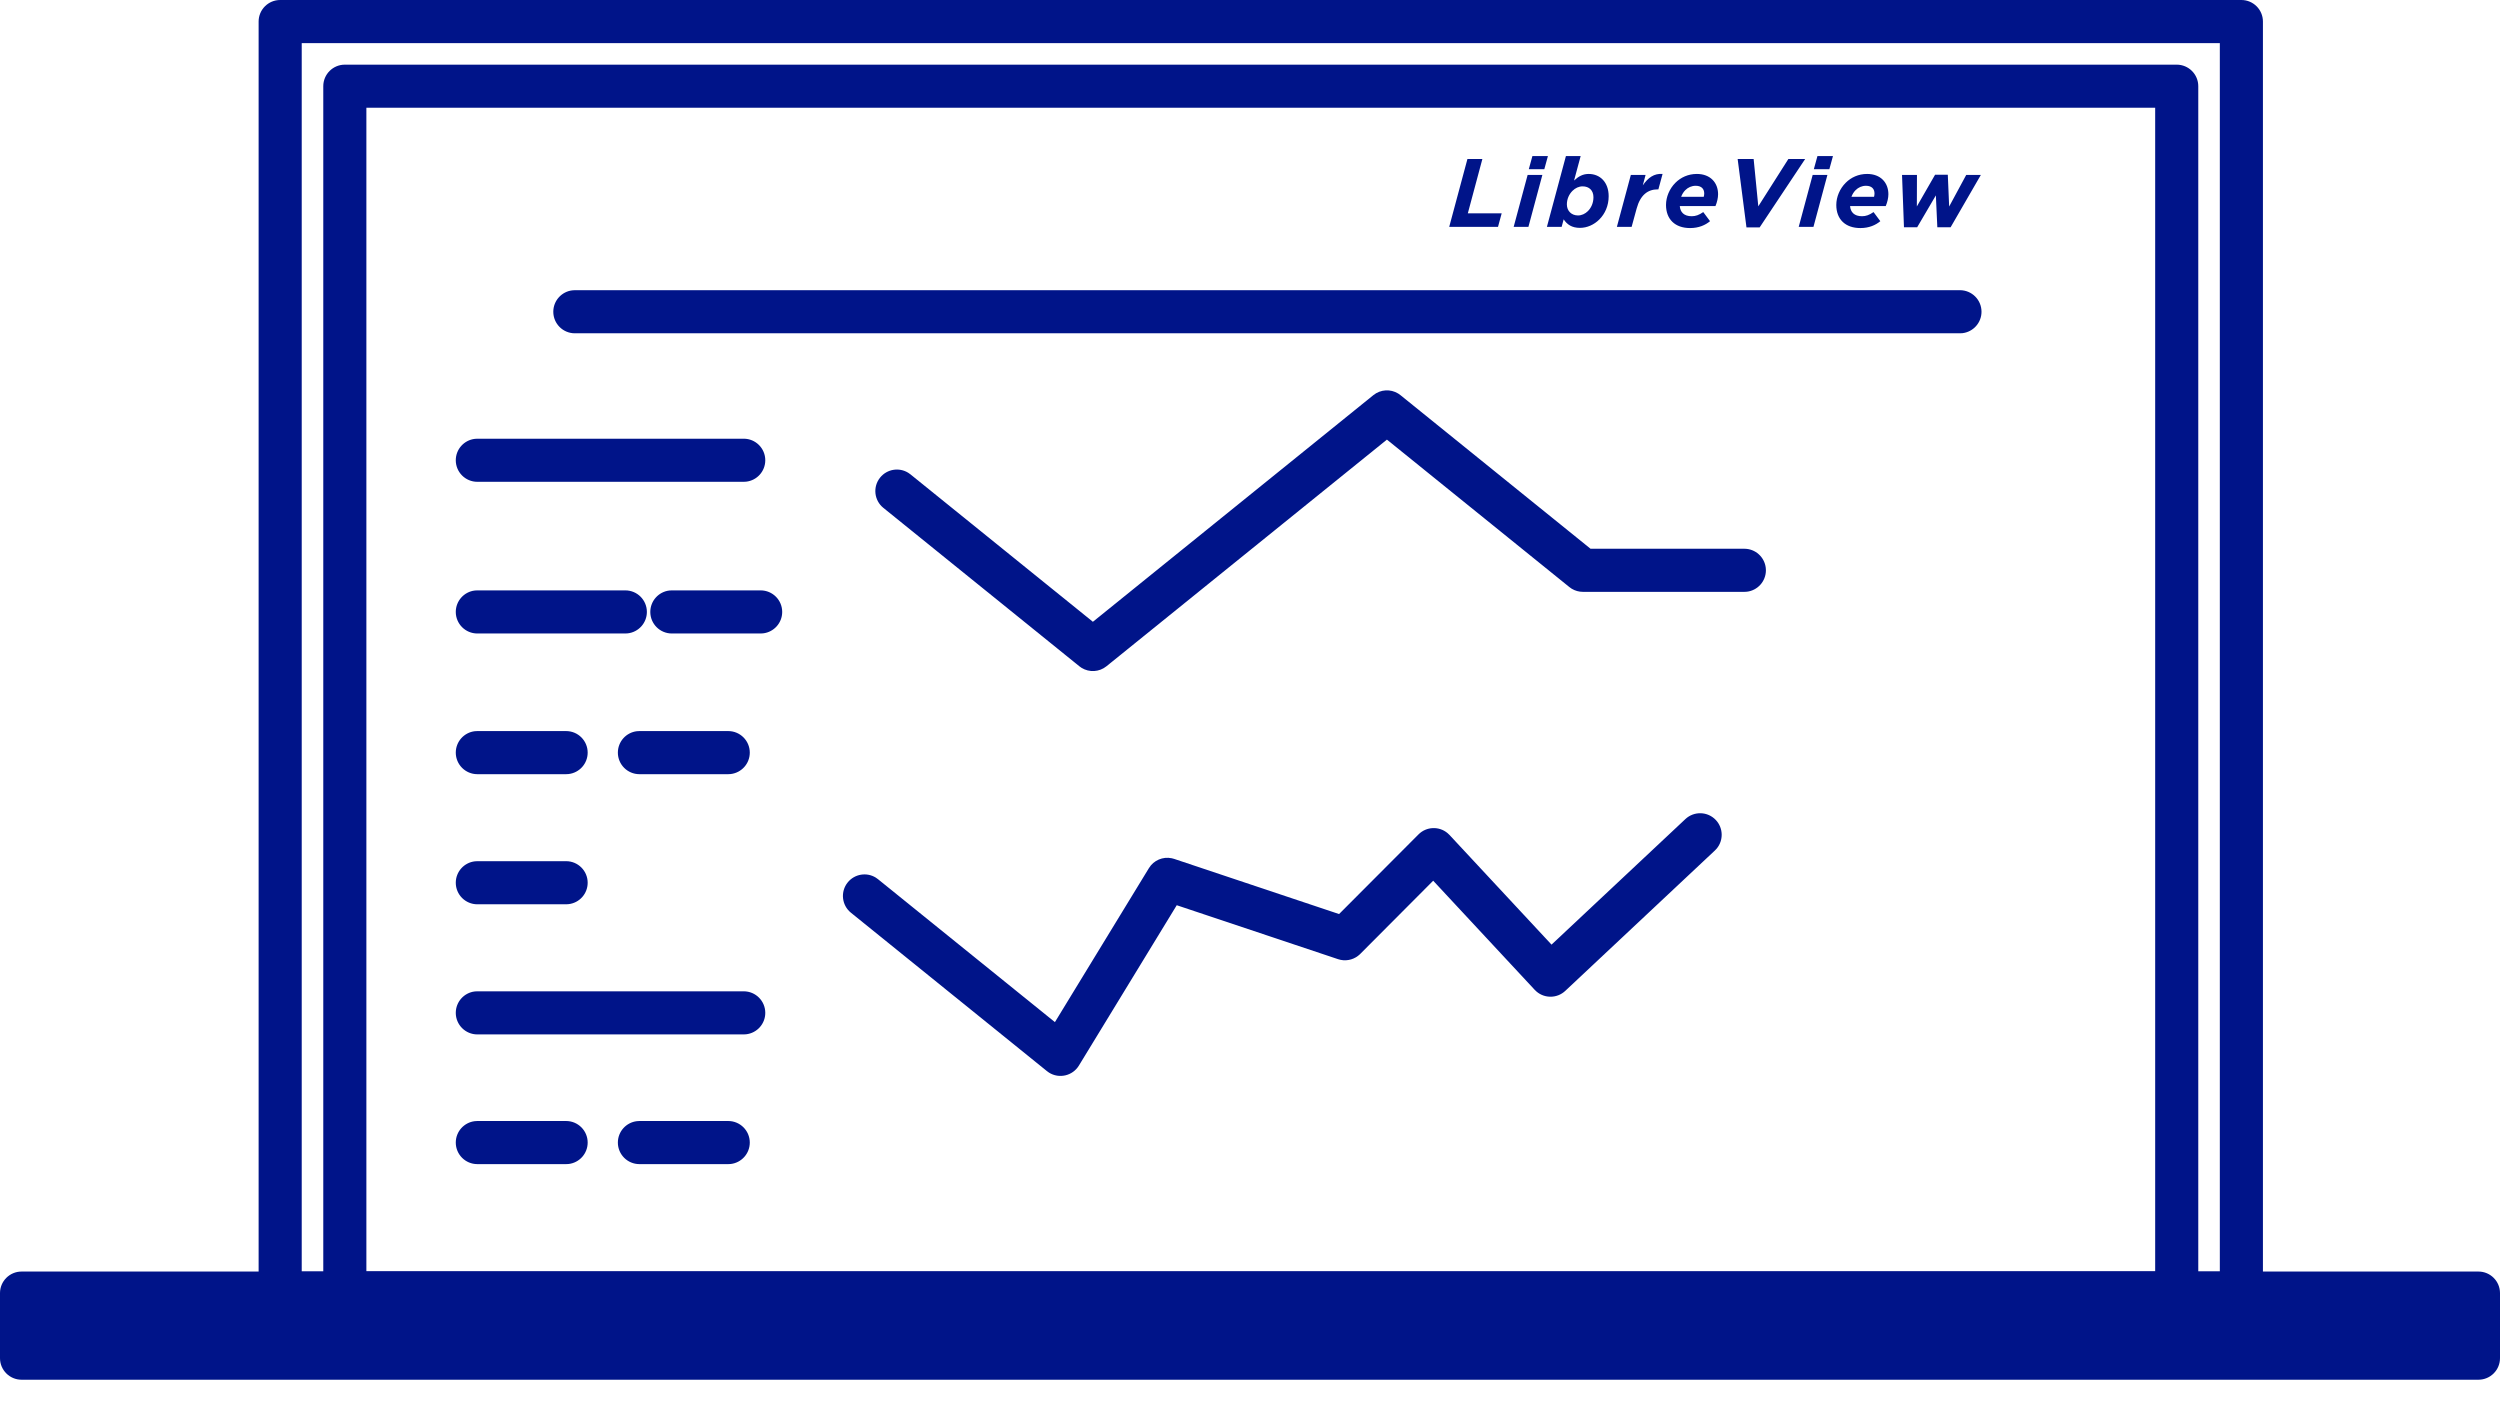 <?xml version="1.0" encoding="UTF-8"?>
<svg width="116px" height="65px" viewBox="0 0 116 65" version="1.1" xmlns="http://www.w3.org/2000/svg" xmlns:xlink="http://www.w3.org/1999/xlink">
    <title>Product / IconAdaption / LibreView</title>
    <g id="Symbols" stroke="none" stroke-width="1" fill="none" fill-rule="evenodd">
        <g id="Navigation/Flyout/Produkte-Desktop-Pikto" transform="translate(-967, -339)" fill="#001489" fill-rule="nonzero">
            <g id="Navigation/EL/Main-Menue-Point-Image-8" transform="translate(759, 302)">
                <g id="Group" transform="translate(199, 0)">
                    <g id="Group-7-Copy" transform="translate(9, 37)">
                        <path d="M104,0 L13,0 C12.448,0 12,0.448 12,1 L12,60 C12,60.552 12.448,61 13,61 L104,61 C104.552,61 105,60.552 105,60 L105,1 C105,0.448 104.552,0 104,0 Z M103,2 L103,59 L14,59 L14,2 L103,2 Z" id="Shape"></path>
                        <path d="M101,3 L16,3 C15.448,3 15,3.448 15,4 L15,60 C15,60.552 15.448,61 16,61 L101,61 C101.552,61 102,60.552 102,60 L102,4 C102,3.448 101.552,3 101,3 Z M100,5 L100,59 L17,59 L17,5 L100,5 Z" id="Shape-Copy-6"></path>
                        <path d="M115,59 L1,59 C0.448,59 0,59.448 0,60 L0,63.019 C0,63.571 0.448,64.019 1,64.019 L115,64.019 C115.552,64.019 116,63.571 116,63.019 L116,60 C116,59.448 115.552,59 115,59 Z" id="Shape-Copy"></path>
                        <path d="M63.724,18.335 C64.058,18.065 64.521,18.041 64.878,18.261 L64.982,18.335 L73.801,25.462 L80.938,25.462 C81.451,25.462 81.873,25.849 81.931,26.346 L81.938,26.462 C81.938,26.975 81.552,27.398 81.054,27.456 L80.938,27.462 L73.448,27.462 C73.265,27.462 73.086,27.412 72.931,27.319 L72.819,27.24 L64.353,20.398 L51.339,30.915 C51.006,31.185 50.543,31.209 50.186,30.989 L50.082,30.915 L40.988,23.565 C40.558,23.218 40.491,22.588 40.838,22.159 C41.159,21.762 41.72,21.675 42.142,21.937 L42.245,22.01 L50.71,28.851 L63.724,18.335 Z" id="Shape"></path>
                        <path d="M78.202,38.005 C78.605,37.627 79.238,37.647 79.616,38.05 C79.964,38.422 79.974,38.99 79.657,39.372 L79.57,39.464 L72.628,45.977 C72.255,46.327 71.685,46.335 71.303,46.016 L71.211,45.929 L66.5,40.865 L63.113,44.264 C62.874,44.503 62.534,44.604 62.208,44.538 L62.087,44.506 L54.601,42.002 L50.06,49.444 C49.766,49.925 49.139,50.062 48.675,49.77 L48.578,49.7 L39.483,42.35 C39.054,42.003 38.987,41.374 39.334,40.944 C39.655,40.548 40.216,40.46 40.638,40.722 L40.74,40.795 L48.948,47.427 L53.31,40.281 C53.532,39.916 53.959,39.736 54.369,39.823 L54.481,39.853 L62.133,42.412 L65.817,38.718 C66.186,38.347 66.772,38.328 67.163,38.654 L67.257,38.742 L71.991,43.831 L78.202,38.005 Z" id="Shape-Copy-5"></path>
                        <path d="M90.942,13.465 C91.494,13.465 91.942,13.913 91.942,14.465 C91.942,14.978 91.556,15.401 91.058,15.459 L90.942,15.465 L26.673,15.465 C26.12,15.465 25.673,15.018 25.673,14.465 C25.673,13.953 26.059,13.53 26.556,13.472 L26.673,13.465 L90.942,13.465 Z" id="Shape"></path>
                        <path d="M34.509,20.356 C35.062,20.356 35.509,20.804 35.509,21.356 C35.509,21.869 35.123,22.292 34.626,22.349 L34.509,22.356 L22.148,22.356 C21.596,22.356 21.148,21.908 21.148,21.356 C21.148,20.843 21.534,20.421 22.031,20.363 L22.148,20.356 L34.509,20.356 Z" id="Shape-Copy-7"></path>
                        <path d="M34.509,45.997 C35.062,45.997 35.509,46.444 35.509,46.997 C35.509,47.51 35.123,47.932 34.626,47.99 L34.509,47.997 L22.148,47.997 C21.596,47.997 21.148,47.549 21.148,46.997 C21.148,46.484 21.534,46.061 22.031,46.003 L22.148,45.997 L34.509,45.997 Z" id="Shape-Copy-15"></path>
                        <path d="M26.268,39.959 C26.821,39.959 27.268,40.407 27.268,40.959 C27.268,41.472 26.882,41.895 26.385,41.952 L26.268,41.959 L22.148,41.959 C21.596,41.959 21.148,41.511 21.148,40.959 C21.148,40.446 21.534,40.024 22.031,39.966 L22.148,39.959 L26.268,39.959 Z" id="Shape-Copy-16"></path>
                        <path d="M26.268,33.922 C26.821,33.922 27.268,34.369 27.268,34.922 C27.268,35.435 26.882,35.857 26.385,35.915 L26.268,35.922 L22.148,35.922 C21.596,35.922 21.148,35.474 21.148,34.922 C21.148,34.409 21.534,33.986 22.031,33.928 L22.148,33.922 L26.268,33.922 Z" id="Shape-Copy-12"></path>
                        <path d="M26.268,52.015 C26.821,52.015 27.268,52.463 27.268,53.015 C27.268,53.528 26.882,53.951 26.385,54.009 L26.268,54.015 L22.148,54.015 C21.596,54.015 21.148,53.568 21.148,53.015 C21.148,52.503 21.534,52.08 22.031,52.022 L22.148,52.015 L26.268,52.015 Z" id="Shape-Copy-17"></path>
                        <path d="M29.015,27.394 C29.568,27.394 30.015,27.841 30.015,28.394 C30.015,28.906 29.629,29.329 29.132,29.387 L29.015,29.394 L22.148,29.394 C21.596,29.394 21.148,28.946 21.148,28.394 C21.148,27.881 21.534,27.458 22.031,27.4 L22.148,27.394 L29.015,27.394 Z" id="Shape-Copy-9"></path>
                        <path d="M35.294,27.394 C35.846,27.394 36.294,27.841 36.294,28.394 C36.294,28.906 35.908,29.329 35.411,29.387 L35.294,29.394 L31.174,29.394 C30.621,29.394 30.174,28.946 30.174,28.394 C30.174,27.881 30.56,27.458 31.057,27.4 L31.174,27.394 L35.294,27.394 Z" id="Shape-Copy-10"></path>
                        <path d="M33.79,33.922 C34.342,33.922 34.79,34.369 34.79,34.922 C34.79,35.435 34.404,35.857 33.906,35.915 L33.79,35.922 L29.669,35.922 C29.117,35.922 28.669,35.474 28.669,34.922 C28.669,34.409 29.055,33.986 29.553,33.928 L29.669,33.922 L33.79,33.922 Z" id="Shape-Copy-13"></path>
                        <path d="M33.79,52.015 C34.342,52.015 34.79,52.463 34.79,53.015 C34.79,53.528 34.404,53.951 33.906,54.009 L33.79,54.015 L29.669,54.015 C29.117,54.015 28.669,53.568 28.669,53.015 C28.669,52.503 29.055,52.08 29.553,52.022 L29.669,52.015 L33.79,52.015 Z" id="Shape-Copy-20"></path>
                        <path d="M69.507,10.528 L69.678,9.898 L68.107,9.898 L68.782,7.378 L68.089,7.378 L67.243,10.528 L69.507,10.528 Z M71.656,7.851 L71.823,7.243 L71.103,7.243 L70.936,7.851 L71.656,7.851 Z M70.918,10.528 L71.566,8.116 L70.882,8.116 L70.234,10.528 L70.918,10.528 Z M73.31,10.573 C73.639,10.573 73.963,10.429 74.21,10.182 C74.471,9.921 74.642,9.547 74.642,9.106 C74.642,8.454 74.242,8.071 73.715,8.071 C73.445,8.071 73.243,8.184 73.036,8.377 L73.342,7.243 L72.658,7.243 L71.776,10.528 L72.46,10.528 L72.554,10.177 C72.712,10.416 72.932,10.573 73.31,10.573 Z M73.22,9.997 C72.919,9.997 72.703,9.79 72.703,9.484 C72.703,9.237 72.802,9.016 72.964,8.854 C73.094,8.724 73.261,8.647 73.432,8.647 C73.738,8.647 73.936,8.836 73.936,9.151 C73.936,9.417 73.832,9.642 73.679,9.795 C73.553,9.921 73.387,9.997 73.22,9.997 Z M75.707,10.528 L75.941,9.673 C76.112,9.048 76.459,8.787 76.913,8.787 L76.949,8.787 L77.143,8.071 C76.747,8.04 76.468,8.247 76.225,8.602 L76.355,8.116 L75.671,8.116 L75.023,10.528 L75.707,10.528 Z M78.419,10.582 C78.828,10.582 79.13,10.443 79.346,10.263 L79.031,9.84 C78.833,9.979 78.675,10.033 78.495,10.033 C78.135,10.033 77.964,9.844 77.942,9.561 L79.598,9.561 C79.674,9.376 79.719,9.183 79.719,9.012 C79.719,8.476 79.359,8.071 78.734,8.071 C78.329,8.071 77.987,8.233 77.739,8.481 C77.465,8.755 77.303,9.138 77.303,9.511 C77.303,10.177 77.726,10.582 78.419,10.582 Z M79.053,9.133 L78.005,9.133 C78.05,9.012 78.113,8.908 78.198,8.823 C78.324,8.697 78.491,8.62 78.68,8.62 C78.959,8.62 79.076,8.778 79.076,8.976 C79.076,9.034 79.067,9.088 79.053,9.133 Z M81.648,10.551 L83.759,7.378 L82.98,7.378 L81.585,9.574 L81.369,7.378 L80.627,7.378 L81.036,10.551 L81.648,10.551 Z M84.882,7.851 L85.049,7.243 L84.329,7.243 L84.162,7.851 L84.882,7.851 Z M84.144,10.528 L84.792,8.116 L84.108,8.116 L83.46,10.528 L84.144,10.528 Z M86.32,10.582 C86.73,10.582 87.031,10.443 87.247,10.263 L86.932,9.84 C86.734,9.979 86.577,10.033 86.397,10.033 C86.037,10.033 85.866,9.844 85.843,9.561 L87.499,9.561 C87.576,9.376 87.621,9.183 87.621,9.012 C87.621,8.476 87.261,8.071 86.635,8.071 C86.23,8.071 85.888,8.233 85.641,8.481 C85.366,8.755 85.204,9.138 85.204,9.511 C85.204,10.177 85.627,10.582 86.32,10.582 Z M86.955,9.133 L85.906,9.133 C85.951,9.012 86.014,8.908 86.1,8.823 C86.226,8.697 86.392,8.62 86.581,8.62 C86.86,8.62 86.977,8.778 86.977,8.976 C86.977,9.034 86.968,9.088 86.955,9.133 Z M88.956,10.546 L89.824,9.066 L89.892,10.546 L90.508,10.546 L91.912,8.116 L91.233,8.116 L90.441,9.583 L90.378,8.107 L89.788,8.107 L88.942,9.579 L88.947,8.116 L88.254,8.116 L88.344,10.546 L88.956,10.546 Z" id="LibreView"></path>
                    </g>
                </g>
            </g>
        </g>
    </g>
</svg>